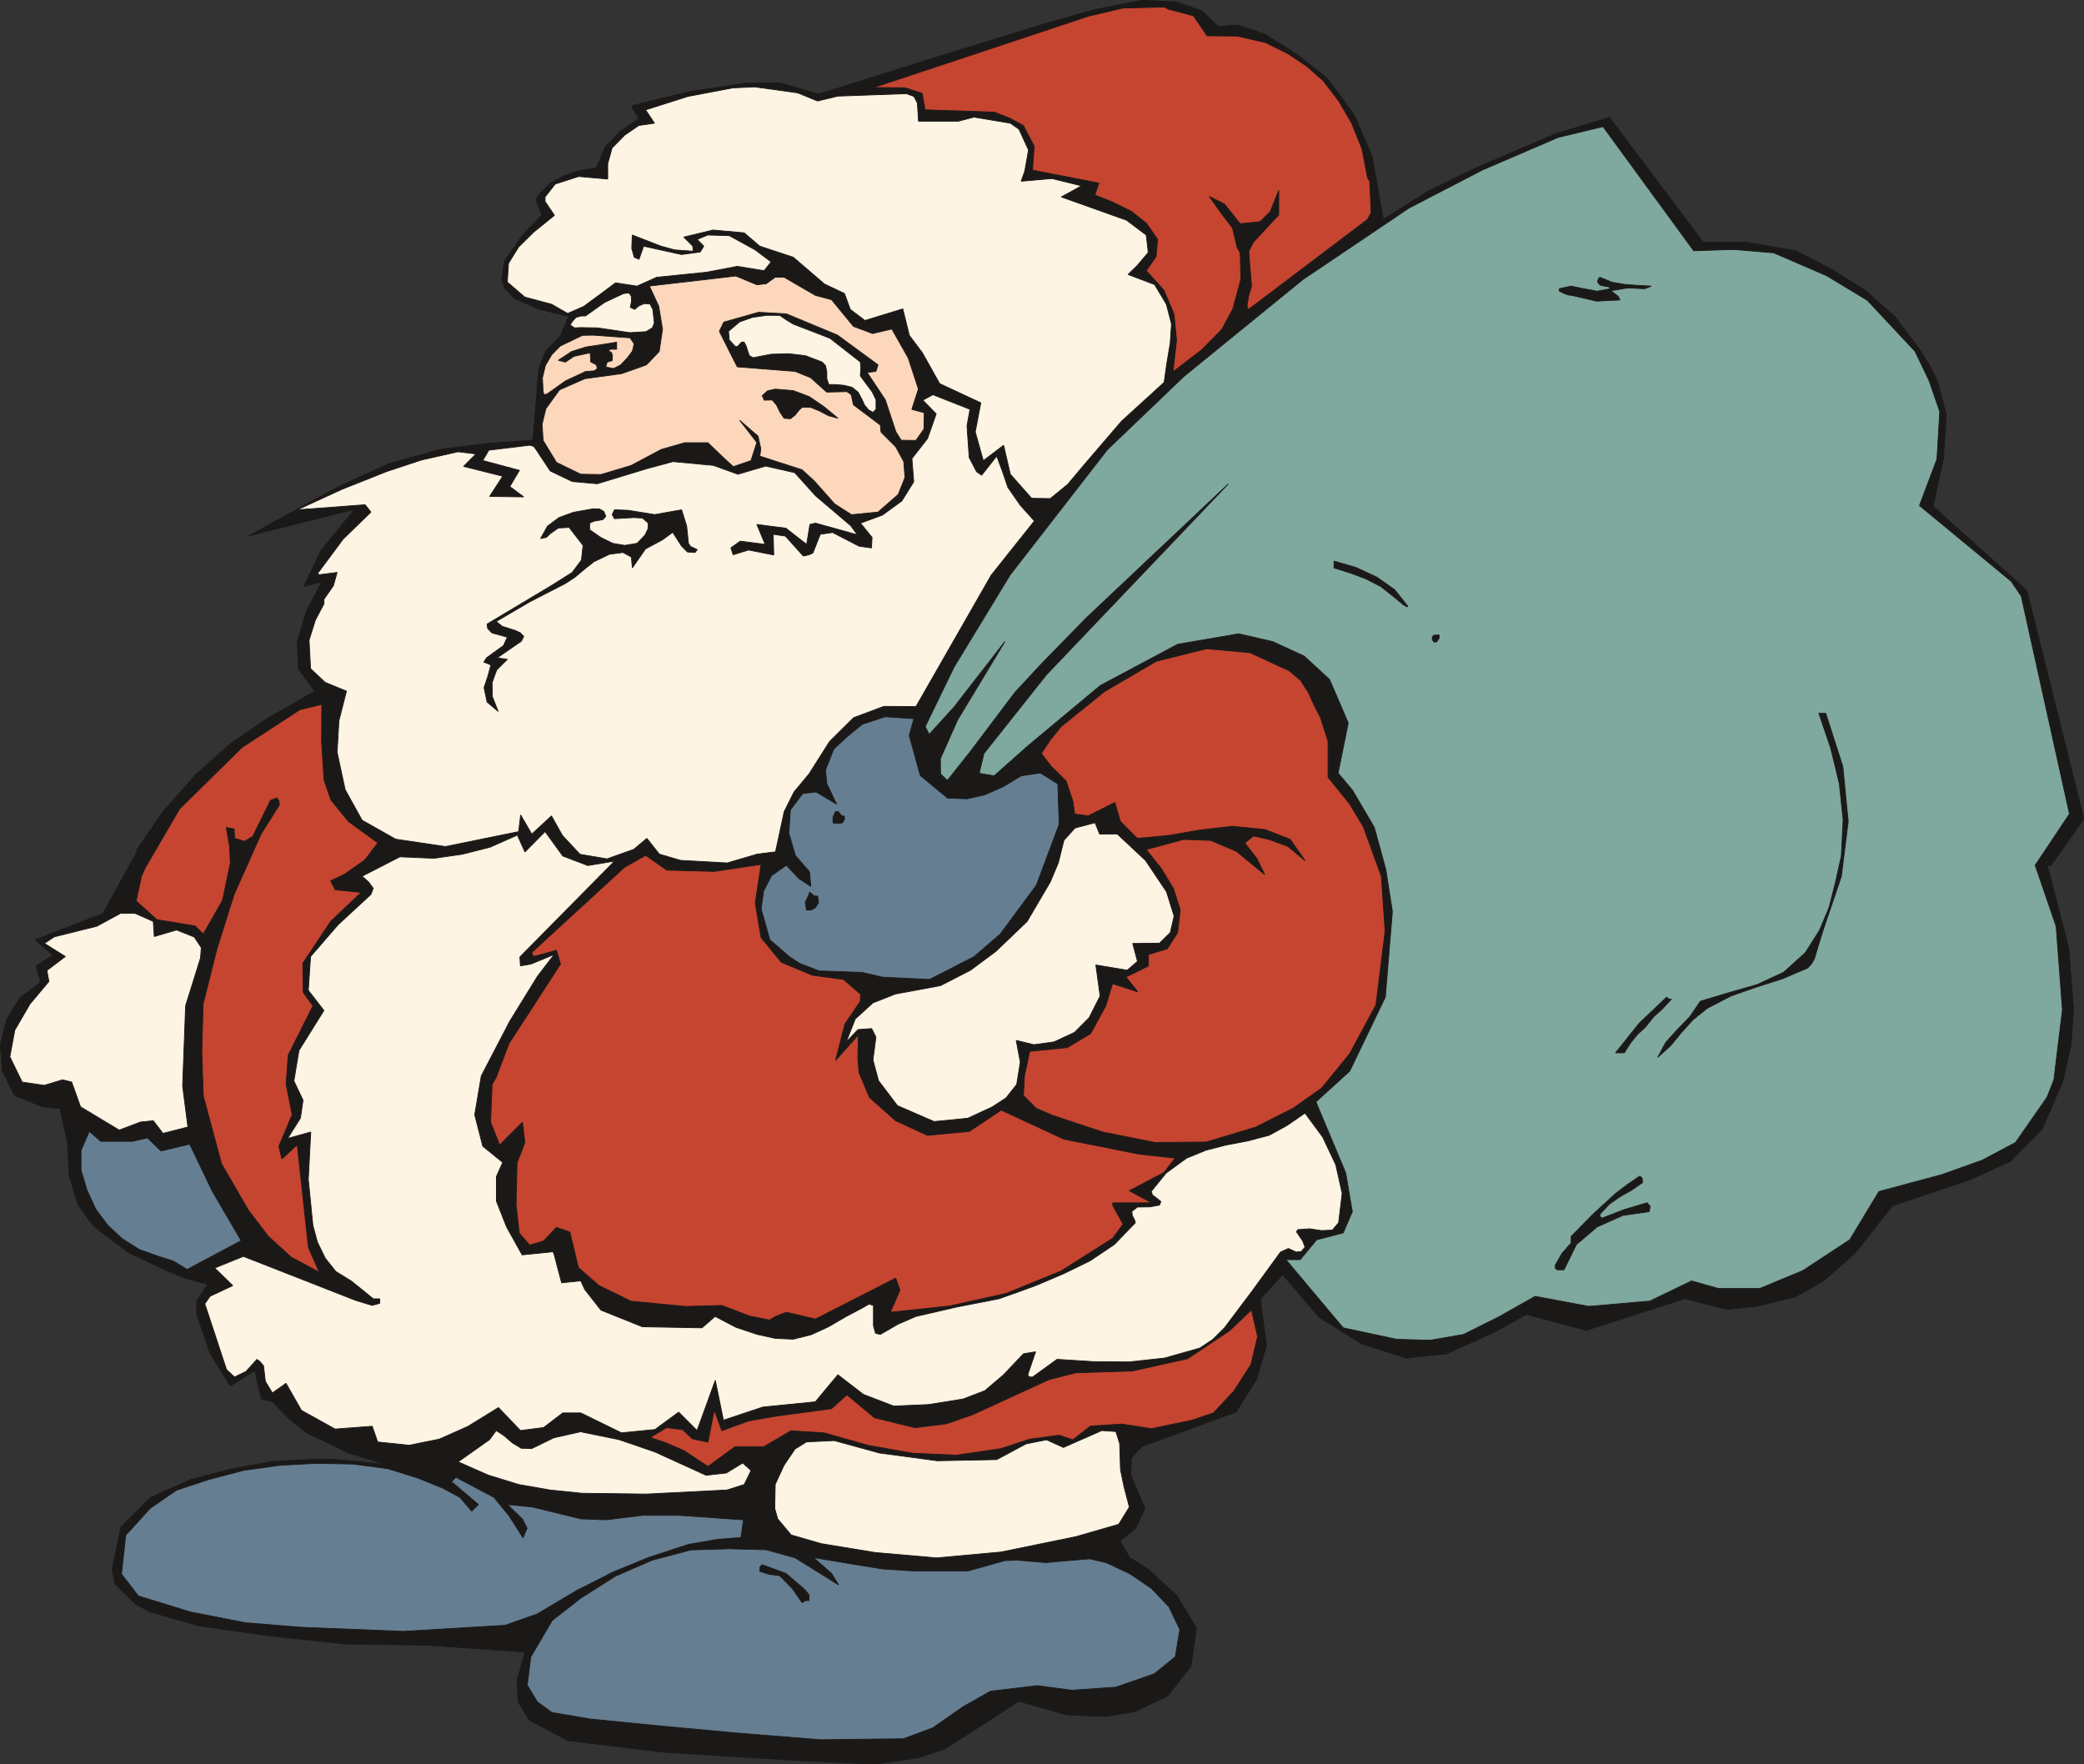 <svg xmlns="http://www.w3.org/2000/svg" version="1.2" width="792.302" height="670.753" viewBox="0 0 20963 17747" preserveAspectRatio="xMidYMid" fill-rule="evenodd" stroke-width="28.222" stroke-linejoin="round" xml:space="preserve"><rect x="0" y="0" width="20963" height="17747" fill="#333333" stroke="none"/><defs class="ClipPathGroup"><clipPath id="a" clipPathUnits="userSpaceOnUse"><path d="M0 0h20963v17747H0z"/></clipPath></defs><g class="SlideGroup"><g class="Slide" clip-path="url(#a)"><g class="Page"><g class="com.sun.star.drawing.PolyPolygonShape"><path class="BoundingBox" fill="none" d="M1363-1h19604v8712H1363z"/><path fill="#1B1918" d="m1638 8165 328-371 363-323 371-251 465-267-163-226-12-272 88-300 160-304-162 45-20-2 177-363 333-407-1067 267 889-488 521-239 533-147 473-58 444-31 33-377 26-335 68-180 155-163 77-190-298-74-246-107-94-99-36-91 31-186 175-254 201-208-59-157 26-46 117-120 139-73 160-54 165-25 87-208 152-160 189-127-66-107v-25l572-140 574-86 338-3 391 114 1333-419 973-299 472-133 473-93 345 15 257 91 165 158 198-16 279 97 310 196 313 246 272 371 177 414 112 632 455-287 487-236 790-338 542-165 943 1255h437l503 89 363 190 333 209 294 264 247 325 99 157 78 155 92 348-28 433-104 488 942 845 574 2299-333 468-19262-145 271-396Z"/><path fill="none" stroke="#1B1918" stroke-width="8" stroke-linejoin="bevel" d="m1638 8165 328-371 363-323 371-251 465-267-163-226-12-272 88-300 160-304-162 45-20-2 177-363 333-407-1067 267 889-488 521-239 533-147 473-58 444-31 33-377 26-335 68-180 155-163 77-190-298-74-246-107-94-99-36-91 31-186 175-254 201-208-59-157 26-46 117-120 139-73 160-54 165-25 87-208 152-160 189-127-66-107v-25l572-140 574-86 338-3 391 114 1333-419 973-299 472-133 473-93 345 15 257 91 165 158 198-16 279 97 310 196 313 246 272 371 177 414 112 632 455-287 487-236 790-338 542-165 943 1255h437l503 89 363 190 333 209 294 264 247 325 99 157 78 155 92 348-28 433-104 488 942 845 574 2299-333 468-19262-145 271-396Z"/></g><g class="com.sun.star.drawing.PolyPolygonShape"><path class="BoundingBox" fill="none" d="M-1 8558h20863v9192H-1z"/><path fill="#1B1918" d="m11416 17216-153 26-142 23-396-16-476-137-742 478-272 91-424 64-764-36-1369-84-968-117-384-205-114-183-10-219 79-284-988-69-813-12-750-79-734-104-487-140-140-74-211-205-30-150 89-427 294-292 404-183 424-109 389-71 373-21 270-2 508 51-374-115-206-101-218-102-175-142-165-170-112-28-66-287-247 157-203-330-134-391v-136l111-167-223-59-79-33-79-30-416-196-351-267-157-213-89-292-18-338-74-338-180-20-279-114-122-247-20-264 63-251 135-221 208-155-46-165 168-107-178-155 681-264 348-627 19206 119 221 851 48 609-23 369-86 373-204 470-320 328-421 190-767 257-366 467-325 287-287 163-381 94-310 31-417-108-993 319-604-160-310 173-490 223-407 43-447-142-429-267-368-430-224 244 61 471-99 338-208 330-945 345-107 115-5 175 142 335-91 196-160 129 99 168 180 114 290 264 200 331-55 386-237 299-327 155Z"/><path fill="none" stroke="#1B1918" stroke-width="8" stroke-linejoin="bevel" d="m11416 17216-153 26-142 23-396-16-476-137-742 478-272 91-424 64-764-36-1369-84-968-117-384-205-114-183-10-219 79-284-988-69-813-12-750-79-734-104-487-140-140-74-211-205-30-150 89-427 294-292 404-183 424-109 389-71 373-21 270-2 508 51-374-115-206-101-218-102-175-142-165-170-112-28-66-287-247 157-203-330-134-391v-136l111-167-223-59-79-33-79-30-416-196-351-267-157-213-89-292-18-338-74-338-180-20-279-114-122-247-20-264 63-251 135-221 208-155-46-165 168-107-178-155 681-264 348-627 19206 119 221 851 48 609-23 369-86 373-204 470-320 328-421 190-767 257-366 467-325 287-287 163-381 94-310 31-417-108-993 319-604-160-310 173-490 223-407 43-447-142-429-267-368-430-224 244 61 471-99 338-208 330-945 345-107 115-5 175 142 335-91 196-160 129 99 168 180 114 290 264 200 331-55 386-237 299-327 155Z"/></g><g class="com.sun.star.drawing.PolyPolygonShape"><path class="BoundingBox" fill="none" d="M5300 15574h6573v1930H5300z"/><path fill="#667E91" d="M9739 15801h-556l-307-20-301-49-394-66 183 160 71 115-437-272-292-81-373-10-384 12-386 102-370 160-351 223-287 224-216 367-35 284 101 168 145 106 381 66 676 67 789 73 856 69 837-10 295-110 305-213 274-155 470-56 350 46 442-31 386-134 211-170 46-276-109-228-178-186-216-147-239-112-167-38-440 38-292-25-119 5-369 104Z"/><path fill="none" stroke="#1B1918" stroke-width="8" stroke-linejoin="bevel" d="M9739 15801h-556l-307-20-301-49-394-66 183 160 71 115-437-272-292-81-373-10-384 12-386 102-370 160-351 223-287 224-216 367-35 284 101 168 145 106 381 66 676 67 789 73 856 69 837-10 295-110 305-213 274-155 470-56 350 46 442-31 386-134 211-170 46-276-109-228-178-186-216-147-239-112-167-38-440 38-292-25-119 5-369 104Z"/></g><g class="com.sun.star.drawing.PolyPolygonShape"><path class="BoundingBox" fill="none" d="M9303 1269h11519v12217H9303z"/><path fill="#7FA89E" d="m10475 6678 447-458 1434-1353-1830 1920-628 791-48 200 150 26 338-300 729-608 780-416 613-105 343 79 315 145 256 236 188 437-102 504 145 173 219 373 116 424 66 422-71 861-358 744-340 310 300 716 66 389-92 213-267 69-165 200h-144l576 686 536 115 338 10 338-59 360-180 359-203 538 101 615-53 421-203 267 76h419l433-180 472-310 293-485 632-170 406-145 336-178 317-455 69-175 86-706-63-838-211-615 345-516-485-2190-101-150-923-762 176-467 28-478-107-312-142-295-480-513-407-246-534-231-401-34-404 13-912-1249-452 109-760 327-741 384-1067 719-1195 973-772 739-976 1257-566 930-289 597 40 79 252-278 510-657-477 790-173 389 2 153 69 66 234-295 447-593 264-284Z"/><path fill="none" stroke="#1B1918" stroke-width="8" stroke-linejoin="bevel" d="m10475 6678 447-458 1434-1353-1830 1920-628 791-48 200 150 26 338-300 729-608 780-416 613-105 343 79 315 145 256 236 188 437-102 504 145 173 219 373 116 424 66 422-71 861-358 744-340 310 300 716 66 389-92 213-267 69-165 200h-144l576 686 536 115 338 10 338-59 360-180 359-203 538 101 615-53 421-203 267 76h419l433-180 472-310 293-485 632-170 406-145 336-178 317-455 69-175 86-706-63-838-211-615 345-516-485-2190-101-150-923-762 176-467 28-478-107-312-142-295-480-513-407-246-534-231-401-34-404 13-912-1249-452 109-760 327-741 384-1067 719-1195 973-772 739-976 1257-566 930-289 597 40 79 252-278 510-657-477 790-173 389 2 153 69 66 234-295 447-593 264-284Z"/></g><g class="com.sun.star.drawing.PolyPolygonShape"><path class="BoundingBox" fill="none" d="M7652 7205h3007v2653H7652z"/><path fill="#667E91" d="m9257 7800-111-401 47-170-288-20-231 76-152 124-135 125-84 213 15 138 97 203-206-122-134 16-125 165-15 233 66 226 142 163 13 147-122-81-124-132-148 104-81 155-25 180 88 311 196 170 107 69 193 74 431 15 206 48 474 23 447-229 264-228 363-491 229-612-13-407-175-110-193 28-183 110-183 81-180 41-196-8-274-227Z"/><path fill="none" stroke="#1B1918" stroke-width="8" stroke-linejoin="bevel" d="m9257 7800-111-401 47-170-288-20-231 76-152 124-135 125-84 213 15 138 97 203-206-122-134 16-125 165-15 233 66 226 142 163 13 147-122-81-124-132-148 104-81 155-25 180 88 311 196 170 107 69 193 74 431 15 206 48 474 23 447-229 264-228 363-491 229-612-13-407-175-110-193 28-183 110-183 81-180 41-196-8-274-227Z"/></g><g class="com.sun.star.drawing.PolyPolygonShape"><path class="BoundingBox" fill="none" d="M2986 3966h7424v4719H2986z"/><path fill="#FEF4E3" d="m8624 5379-66-91-353-300-211-234-292-66-279 82-247-89-406-38-270 73-493 150-251-23-221-106-143-216-23-31-40-12-412 50-61 104 369 99-97 163 140 104-343-5 132-203-394-99 125-125-181-22-368 83-353 117-447 178-449 206 683-51 58 74-279 271-257 346 15 13 181-23-38 134-94 135v46l-87 165-63 201 15 287 147 138 214 88-76 298-18 317 81 376 170 307 338 191 500 74 737-150 20-168 112 193 198-183 110 196 177 190 272 46 269-96 132-110 125 158 214 63 468 26 304-89 183-23 87-404 99-198 152-183 206-325 241-239 305-114 323 2 756-1321 435-546-142-158-125-180-56-165-56-150-152 193-51-36-74-142-22-318 30-167-373-147-102 55 135 138-87 248-157 201 18 234-120 193-195 142-221 81 117 143-6 106-124-17-267-138-124 18-74 188-38 18-58 13-181-201-122-18 5 208-254-50-154 48-23-69 94-68 251 33-84-201 292 38 209 163 33-201 56-13 421 117Z"/><path fill="none" stroke="#1B1918" stroke-width="8" stroke-linejoin="bevel" d="m8624 5379-66-91-353-300-211-234-292-66-279 82-247-89-406-38-270 73-493 150-251-23-221-106-143-216-23-31-40-12-412 50-61 104 369 99-97 163 140 104-343-5 132-203-394-99 125-125-181-22-368 83-353 117-447 178-449 206 683-51 58 74-279 271-257 346 15 13 181-23-38 134-94 135v46l-87 165-63 201 15 287 147 138 214 88-76 298-18 317 81 376 170 307 338 191 500 74 737-150 20-168 112 193 198-183 110 196 177 190 272 46 269-96 132-110 125 158 214 63 468 26 304-89 183-23 87-404 99-198 152-183 206-325 241-239 305-114 323 2 756-1321 435-546-142-158-125-180-56-165-56-150-152 193-51-36-74-142-22-318 30-167-373-147-102 55 135 138-87 248-157 201 18 234-120 193-195 142-221 81 117 143-6 106-124-17-267-138-124 18-74 188-38 18-58 13-181-201-122-18 5 208-254-50-154 48-23-69 94-68 251 33-84-201 292 38 209 163 33-201 56-13 421 117Z"/></g><g class="com.sun.star.drawing.PolyPolygonShape"><path class="BoundingBox" fill="none" d="M5449 2772h3853v2410H5449z"/><path fill="#FCD7BC" d="m8189 4836 206 232 170 109 267-26 203-177 68-171-12-160-81-149-148-148-7-71-270-203-23-103-43-30-203 5-162-145-155-63-582-46-59-114-122-244 45-92 349-99 280 16 513 213 409 300-21 66-89 10 183 275 107 323 53 84 148 2 81-114 3-165-125-33 66-205-102-312-165-292-193 46-193-72-221-269-162-43-315-183h-89l-92 66-93 10-211-88-870 101 94 203 38 231-33 224-129 135-249 88-371 51-254 112-137 189-38 155 10 165 134 221 244 119 203 3 305-91 302-161 237-68h233l140 135 115 106 178-61 59-183-173-223 185 160 28 127-10 74 424 137 122 111Z"/><path fill="none" stroke="#1B1918" stroke-width="8" stroke-linejoin="bevel" d="m8189 4836 206 232 170 109 267-26 203-177 68-171-12-160-81-149-148-148-7-71-270-203-23-103-43-30-203 5-162-145-155-63-582-46-59-114-122-244 45-92 349-99 280 16 513 213 409 300-21 66-89 10 183 275 107 323 53 84 148 2 81-114 3-165-125-33 66-205-102-312-165-292-193 46-193-72-221-269-162-43-315-183h-89l-92 66-93 10-211-88-870 101 94 203 38 231-33 224-129 135-249 88-371 51-254 112-137 189-38 155 10 165 134 221 244 119 203 3 305-91 302-161 237-68h233l140 135 115 106 178-61 59-183-173-223 185 160 28 127-10 74 424 137 122 111Z"/></g><g class="com.sun.star.drawing.PolyPolygonShape"><path class="BoundingBox" fill="none" d="M5452 3367h932v610h-932z"/><path fill="#FCD7BC" d="m6379 3459-41-61-373-27-106 2-223 107-87 89-63 107-30 125 7 139 10 31 33-10 183-130 201-94 90-7 28-23-8-37-58-30-5-92-164 36-86 58-71-18 134-88 145-46 153-23 155-25v71h-63l-21 12 33 23 8 28-2 51-51 15-13 50 79 15 71-37 63-66 54-71 18-74Z"/><path fill="none" stroke="#1B1918" stroke-width="8" stroke-linejoin="bevel" d="m6379 3459-41-61-373-27-106 2-223 107-87 89-63 107-30 125 7 139 10 31 33-10 183-130 201-94 90-7 28-23-8-37-58-30-5-92-164 36-86 58-71-18 134-88 145-46 153-23 155-25v71h-63l-21 12 33 23 8 28-2 51-51 15-13 50 79 15 71-37 63-66 54-71 18-74Z"/></g><g class="com.sun.star.drawing.PolyPolygonShape"><path class="BoundingBox" fill="none" d="M7662 3910h772v307h-772z"/><path fill="#1B1918" d="m8068 4097-33 31-38 48-46 36-64-5-41-61-36-74-43-49-81 2-10-30-10-13 55-51 77-17 181 15 162 61 149 102 139 115-96-26-91-48-88-36h-86Z"/><path fill="none" stroke="#1B1918" stroke-width="8" stroke-linejoin="bevel" d="m8068 4097-33 31-38 48-46 36-64-5-41-61-36-74-43-49-81 2-10-30-10-13 55-51 77-17 181 15 162 61 149 102 139 115-96-26-91-48-88-36h-86Z"/></g><g class="com.sun.star.drawing.PolyPolygonShape"><path class="BoundingBox" fill="none" d="M4863 5113h2156v2048H4863z"/><path fill="#1B1918" d="m6915 5552-59-59-89-139-104 76-170 91-132 191-10-109-84-46-137 18-158 76-95 76-94 79-96 63-356 183-340 199 61 49 135 43 48 23 33 35-23 48-244 168 102 15-107 107-46 127 3 142 58 148-111-94-31-145 38-114 31-115-71-28 27-43 171-124 38-84-155-43-43-46-5-43 652-390 204-129 93-125 16-147-140-181-109 6-79 55-41 39-58 12 69-124 116-87 145-53 199-35 64 2 43 25 20 49-30 33-89 15-44 20v66l113 79 119 58 122 21 124-21 79-83 30-61 3-59-58-51-82-5-200 11-23-41 23-48 137 5 267 43 271-48 51 162 18 175 20 31 69 33-23 28-76-5Z"/><path fill="none" stroke="#1B1918" stroke-width="8" stroke-linejoin="bevel" d="m6915 5552-59-59-89-139-104 76-170 91-132 191-10-109-84-46-137 18-158 76-95 76-94 79-96 63-356 183-340 199 61 49 135 43 48 23 33 35-23 48-244 168 102 15-107 107-46 127 3 142 58 148-111-94-31-145 38-114 31-115-71-28 27-43 171-124 38-84-155-43-43-46-5-43 652-390 204-129 93-125 16-147-140-181-109 6-79 55-41 39-58 12 69-124 116-87 145-53 199-35 64 2 43 25 20 49-30 33-89 15-44 20v66l113 79 119 58 122 21 124-21 79-83 30-61 3-59-58-51-82-5-200 11-23-41 23-48 137 5 267 43 271-48 51 162 18 175 20 31 69 33-23 28-76-5Z"/></g><g class="com.sun.star.drawing.PolyPolygonShape"><path class="BoundingBox" fill="none" d="M8375 8160h125v127h-125z"/><path fill="#1B1918" d="m8473 8277-44 5-50-5v-57l25-56h28l19 22 17 22h26v35l-21 34Z"/><path fill="none" stroke="#1B1918" stroke-width="8" stroke-linejoin="bevel" d="m8473 8277-44 5-50-5v-57l25-56h28l19 22 17 22h26v35l-21 34Z"/></g><g class="com.sun.star.drawing.PolyPolygonShape"><path class="BoundingBox" fill="none" d="M8095 8970h143v188h-143z"/><path fill="#1B1918" d="m8202 9130-42 23h-48l-12-77 38-80 5-22 24 17 22 21 36 2 8 67-31 49Z"/><path fill="none" stroke="#1B1918" stroke-width="8" stroke-linejoin="bevel" d="m8202 9130-42 23h-48l-12-77 38-80 5-22 24 17 22 21 36 2 8 67-31 49Z"/></g><g class="com.sun.star.drawing.PolyPolygonShape"><path class="BoundingBox" fill="none" d="M15678 2785h937v249h-937z"/><path fill="#1B1918" d="m16544 2904-171-8-170 28 74 57 18 36-235 12-239-56-46-6-53-20-40-23 5-20 116-26 127 26 135 25 138-25-25-21-39-5-43-10-26-31 8-33 15-15 123 50 127 22 132 10 135 7-33 13-33 13Z"/><path fill="none" stroke="#1B1918" stroke-width="8" stroke-linejoin="bevel" d="m16544 2904-171-8-170 28 74 57 18 36-235 12-239-56-46-6-53-20-40-23 5-20 116-26 127 26 135 25 138-25-25-21-39-5-43-10-26-31 8-33 15-15 123 50 127 22 132 10 135 7-33 13-33 13Z"/></g><g class="com.sun.star.drawing.PolyPolygonShape"><path class="BoundingBox" fill="none" d="M14403 6384h79v79h-79z"/><path fill="#1B1918" d="m14451 6456-26 2-18-24 2-31 19-15h49l-2 34-24 34Z"/><path fill="none" stroke="#1B1918" stroke-width="8" stroke-linejoin="bevel" d="m14451 6456-26 2-18-24 2-31 19-15h49l-2 34-24 34Z"/></g><g class="com.sun.star.drawing.PolyPolygonShape"><path class="BoundingBox" fill="none" d="M13415 5640h749v471h-749z"/><path fill="#1B1918" d="m14024 6006-132-105-153-79-155-58-165-52v-68l218 63 212 98 180 127 130 163-3 10-38-20-48-41-46-38Z"/><path fill="none" stroke="#1B1918" stroke-width="8" stroke-linejoin="bevel" d="m14024 6006-132-105-153-79-155-58-165-52v-68l218 63 212 98 180 127 130 163-3 10-38-20-48-41-46-38Z"/></g><g class="com.sun.star.drawing.PolyPolygonShape"><path class="BoundingBox" fill="none" d="M16247 10023h571v572h-571z"/><path fill="#1B1918" d="m16633 10228-79 100-80 74-71 86-64 102h-88l238-298 278-264 15 20 31 2-92 99-88 79Z"/><path fill="none" stroke="#1B1918" stroke-width="8" stroke-linejoin="bevel" d="m16633 10228-79 100-80 74-71 86-64 102h-88l238-298 278-264 15 20 31 2-92 99-88 79Z"/></g><g class="com.sun.star.drawing.PolyPolygonShape"><path class="BoundingBox" fill="none" d="M16670 7171h1926v3470h-1926z"/><path fill="#1B1918" d="m17172 10142-142 115-117 129-111 135-127 114 81-150 117-129 127-132 104-153 279-84 293-84 267-124 218-198 143-226 96-231 64-253 58-261 18-364-38-363-87-358-119-350h69l172 535 54 552-69 553-183 540-43 137-46 155-25 43-41 46-256 109-262 84-255 89-239 124Z"/><path fill="none" stroke="#1B1918" stroke-width="8" stroke-linejoin="bevel" d="m17172 10142-142 115-117 129-111 135-127 114 81-150 117-129 127-132 104-153 279-84 293-84 267-124 218-198 143-226 96-231 64-253 58-261 18-364-38-363-87-358-119-350h69l172 535 54 552-69 553-183 540-43 137-46 155-25 43-41 46-256 109-262 84-255 89-239 124Z"/></g><g class="com.sun.star.drawing.PolyPolygonShape"><path class="BoundingBox" fill="none" d="M15640 11825h963v952h-963z"/><path fill="#1B1918" d="m16252 12004 128-97 116-78 23 22 3 44-109 76-113 63-109 76-97 102v25l20 16 226-87 228-68 30 35-8 54-265 38-259 115-209 178-125 254h-68l-18-13-2-33 68-119 92-104v-66l221-225 227-208Z"/><path fill="none" stroke="#1B1918" stroke-width="8" stroke-linejoin="bevel" d="m16252 12004 128-97 116-78 23 22 3 44-109 76-113 63-109 76-97 102v25l20 16 226-87 228-68 30 35-8 54-265 38-259 115-209 178-125 254h-68l-18-13-2-33 68-119 92-104v-66l221-225 227-208Z"/></g><g class="com.sun.star.drawing.PolyPolygonShape"><path class="BoundingBox" fill="none" d="M7638 15734h506v392h-506z"/><path fill="#1B1918" d="m8093 15987 43 51 3 61h-36l-35 21-99-143-126-128-109-15-91-28v-41l22-27 240 88 188 161Z"/><path fill="none" stroke="#1B1918" stroke-width="8" stroke-linejoin="bevel" d="m8093 15987 43 51 3 61h-36l-35 21-99-143-126-128-109-15-91-28v-41l22-27 240 88 188 161Z"/></g><g class="com.sun.star.drawing.PolyPolygonShape"><path class="BoundingBox" fill="none" d="M5731 2942h856v409h-856z"/><path fill="#FEF4E3" d="m6539 3058-56-5-56 23-43 36-44-21 13-62-3-50-23-33-56 7-190 89-192 136h-45l-51 15-38 43-20 34 45 28 64-3 166 3 325 48 163-10 64-38 20-48-15-138-28-54Z"/><path fill="none" stroke="#1B1918" stroke-width="8" stroke-linejoin="bevel" d="m6539 3058-56-5-56 23-43 36-44-21 13-62-3-50-23-33-56 7-190 89-192 136h-45l-51 15-38 43-20 34 45 28 64-3 166 3 325 48 163-10 64-38 20-48-15-138-28-54Z"/></g><g class="com.sun.star.drawing.PolyPolygonShape"><path class="BoundingBox" fill="none" d="M7324 3168h1493v985H7324z"/><path fill="#FEF4E3" d="m8405 3868 87 8 79 20 61 49 43 81 20 46 41 50 45 26 31-31v-96l-38-79-61-81-59-81 5-77-5-62-304-238-370-143-71-43-66-45h-137l-137 20-130 46-111 94 7 86 61 68h23l20-22 21-23h25l23 45 15 51 15 41 38 20 181-35 178-5 168 20 165 63 36 37 13 63v69l20 58h68Z"/><path fill="none" stroke="#1B1918" stroke-width="8" stroke-linejoin="bevel" d="m8405 3868 87 8 79 20 61 49 43 81 20 46 41 50 45 26 31-31v-96l-38-79-61-81-59-81 5-77-5-62-304-238-370-143-71-43-66-45h-137l-137 20-130 46-111 94 7 86 61 68h23l20-22 21-23h25l23 45 15 51 15 41 38 20 181-35 178-5 168 20 165 63 36 37 13 63v69l20 58h68Z"/></g><g class="com.sun.star.drawing.PolyPolygonShape"><path class="BoundingBox" fill="none" d="M8781 67h5017v3678H8781z"/><path fill="#C64530" d="m12777 2129 86-213v246l-254 272-48 94 28 351-31 104-15 99 15 31 1197-905 38-69-15-315-21-35-58-295-102-254-132-226-157-204-165-145-188-125-224-111-284-66-305-3-137-201-249-66-46-22-414 10-344 81-2166 719 317 2 173 56 30 166 694 23 157 61 137 74 109 208-17 241 668 130-41 119 183 74 184 91 152 120 112 162-15 173-99 142 178 197 101 239 26 261-36 320 289-221 204-208 109-203 81-298-7-267-31-56-13-53-33-140-111-145-122-172 152 76 158 198 200-21 102-101Z"/><path fill="none" stroke="#1B1918" stroke-width="8" stroke-linejoin="bevel" d="m12777 2129 86-213v246l-254 272-48 94 28 351-31 104-15 99 15 31 1197-905 38-69-15-315-21-35-58-295-102-254-132-226-157-204-165-145-188-125-224-111-284-66-305-3-137-201-249-66-46-22-414 10-344 81-2166 719 317 2 173 56 30 166 694 23 157 61 137 74 109 208-17 241 668 130-41 119 183 74 184 91 152 120 112 162-15 173-99 142 178 197 101 239 26 261-36 320 289-221 204-208 109-203 81-298-7-267-31-56-13-53-33-140-111-145-122-172 152 76 158 198 200-21 102-101Z"/></g><g class="com.sun.star.drawing.PolyPolygonShape"><path class="BoundingBox" fill="none" d="M5099 870h6690v4150H5099z"/><path fill="#FEF4E3" d="m11332 2215-656-234 203-112-297-73-310 27 36-101 38-213-96-209-87-61-366-61-157 41h-401l-11-183-35-66-76-28-690 25-203 49-200-82-432-60-221 10-452 86-425 135 89 134-157 23-142 97-127 129-44 158v155l-292-26-236 76-102 130v46l94 139-208 168-152 150-102 165-12 188 175 151 272 73 160 92 162-71 183-135 137-102 216 33 198-89 503-51 307-59 270 44 71-89-163-122-259-142-216-6-106 44 66 68-36 59-188 25-381-84-46 132-48-20-25-89 5-135 287 112 140 38 185 13-3-51-91-91 295-71 312 28 157 134 338 112 313 269 201 95 59 160 147 112 381-117 66 267 130 173 175 312 414 193-56 292 81 290 204-155 68 292 214 241 188 3 175-143 162-193 379-442 429-391 28-198 33-195 13-193-51-199-119-199-267-101 94-92 109-129-20-176-198-149Z"/><path fill="none" stroke="#1B1918" stroke-width="8" stroke-linejoin="bevel" d="m11332 2215-656-234 203-112-297-73-310 27 36-101 38-213-96-209-87-61-366-61-157 41h-401l-11-183-35-66-76-28-690 25-203 49-200-82-432-60-221 10-452 86-425 135 89 134-157 23-142 97-127 129-44 158v155l-292-26-236 76-102 130v46l94 139-208 168-152 150-102 165-12 188 175 151 272 73 160 92 162-71 183-135 137-102 216 33 198-89 503-51 307-59 270 44 71-89-163-122-259-142-216-6-106 44 66 68-36 59-188 25-381-84-46 132-48-20-25-89 5-135 287 112 140 38 185 13-3-51-91-91 295-71 312 28 157 134 338 112 313 269 201 95 59 160 147 112 381-117 66 267 130 173 175 312 414 193-56 292 81 290 204-155 68 292 214 241 188 3 175-143 162-193 379-442 429-391 28-198 33-195 13-193-51-199-119-199-267-101 94-92 109-129-20-176-198-149Z"/></g><g class="com.sun.star.drawing.PolyPolygonShape"><path class="BoundingBox" fill="none" d="M1365 7080h2441v5722H1365z"/><path fill="#C64530" d="m1462 8727-38 84-55 251 208 188 386 64 82 81 193-338 79-376-8-170-33-188 79 15 5 94 99 31 84-51 178-361 63-25 21 28 5 43-183 290-272 609-173 549-139 554-13 481 15 444 183 681 272 470 200 261 229 209 283 152-110-251-112-1032-155 143-30-127 134-318-61-307 21-292 249-496-97-134-5-293 280-422 308-292-262-26-46-91 140-66 203-142 132-173-297-216-175-216-69-198-25-386 2-378-222 55-581 379-629 620-343 589Z"/><path fill="none" stroke="#1B1918" stroke-width="8" stroke-linejoin="bevel" d="m1462 8727-38 84-55 251 208 188 386 64 82 81 193-338 79-376-8-170-33-188 79 15 5 94 99 31 84-51 178-361 63-25 21 28 5 43-183 290-272 609-173 549-139 554-13 481 15 444 183 681 272 470 200 261 229 209 283 152-110-251-112-1032-155 143-30-127 134-318-61-307 21-292 249-496-97-134-5-293 280-422 308-292-262-26-46-91 140-66 203-142 132-173-297-216-175-216-69-198-25-386 2-378-222 55-581 379-629 620-343 589Z"/></g><g class="com.sun.star.drawing.PolyPolygonShape"><path class="BoundingBox" fill="none" d="M95 9183h1935v2222H95z"/><path fill="#FEF4E3" d="m1212 9187-237 129-429 107-100 66 211 132-185 140 20 111-190 226-153 263-50 269 124 254 221 33 185-56 92 23 89 249 389 234 214-81 129-13 97 127 251-64-53-411 30-809 150-480 8-104-71-107-178-71-224 66-10-152-183-81h-147Z"/><path fill="none" stroke="#1B1918" stroke-width="8" stroke-linejoin="bevel" d="m1212 9187-237 129-429 107-100 66 211 132-185 140 20 111-190 226-153 263-50 269 124 254 221 33 185-56 92 23 89 249 389 234 214-81 129-13 97 127 251-64-53-411 30-809 150-480 8-104-71-107-178-71-224 66-10-152-183-81h-147Z"/></g><g class="com.sun.star.drawing.PolyPolygonShape"><path class="BoundingBox" fill="none" d="M811 11375h1620v1399H811z"/><path fill="#667E91" d="m1620 11577-137-132-150 35h-320l-115-101-83 193v198l60 200 89 194 120 160 145 135 172 109 193 69 151 48 137 84 544-290-290-496-228-475-288 69Z"/><path fill="none" stroke="#1B1918" stroke-width="8" stroke-linejoin="bevel" d="m1620 11577-137-132-150 35h-320l-115-101-83 193v198l60 200 89 194 120 160 145 135 172 109 193 69 151 48 137 84 544-290-290-496-228-475-288 69Z"/></g><g class="com.sun.star.drawing.PolyPolygonShape"><path class="BoundingBox" fill="none" d="M2056 8360h11450v6182H2056z"/><path fill="#FEF4E3" d="m2278 13775 81 76 115-56 111-122 31 23 35 43 18 155 71 117 137-97 155 272 338 188 374-28 55 158 315 33 303-61 287-127 310-191 221 231 233-30 193-147h181l409 200 337-33 239-175 185 185 183-505 82 401 396-132 529-53 226-272 257 198 305 117 348-15 350-56 219-84 188-160 200-211 122-20-79 231 16 23h33l246-178 366 23 360 3 356-39 356-101 129-87 117-116 279-371 285-391 79-36 78 36 51-5 38-44-23-63-35-51-28-41 15-22 117-8 122 18 107-5 63-74 36-295-64-287-132-280-178-241-180 124-180 99-216 57-216 41-206 53-193 79-206 150-150 185 13 36 46 35 38 31-13 35-94 18-129 2-56 44 5 43 23 43 7 28-210 218-242 163-266 130-272 116-193 71-191 67-416 81-417 96-178 77-180 104-48-11-21-76v-205l-45-13-66 38-168 89-173 101-172 79-181 46-183-8-181-40-213-71-211-110-132 115-600-11-416-167-163-208-40-87-193 20-77-292-12-22-28 5-280 28-157-282-102-259v-247l64-142-201-163-81-316 66-391 287-551 279-452 168-219-234 97-106 18-6-89 953-965-269 45-252-96-178-246-203 205-76-170-274 122-280 71-284 41-343-15-381 195 66 59 46 63-23 61-330 305-277 320-23 340 157 203-251 402-51 307 92 193-26 180-129 205 233-65-25 476 46 462 45 168 79 163 107 134 152 94 102 81 122 100h66v45l-76 21-163-49-1133-444-289 117 182 177-228 107-53 76 218 661Z"/><path fill="none" stroke="#1B1918" stroke-width="8" stroke-linejoin="bevel" d="m2278 13775 81 76 115-56 111-122 31 23 35 43 18 155 71 117 137-97 155 272 338 188 374-28 55 158 315 33 303-61 287-127 310-191 221 231 233-30 193-147h181l409 200 337-33 239-175 185 185 183-505 82 401 396-132 529-53 226-272 257 198 305 117 348-15 350-56 219-84 188-160 200-211 122-20-79 231 16 23h33l246-178 366 23 360 3 356-39 356-101 129-87 117-116 279-371 285-391 79-36 78 36 51-5 38-44-23-63-35-51-28-41 15-22 117-8 122 18 107-5 63-74 36-295-64-287-132-280-178-241-180 124-180 99-216 57-216 41-206 53-193 79-206 150-150 185 13 36 46 35 38 31-13 35-94 18-129 2-56 44 5 43 23 43 7 28-210 218-242 163-266 130-272 116-193 71-191 67-416 81-417 96-178 77-180 104-48-11-21-76v-205l-45-13-66 38-168 89-173 101-172 79-181 46-183-8-181-40-213-71-211-110-132 115-600-11-416-167-163-208-40-87-193 20-77-292-12-22-28 5-280 28-157-282-102-259v-247l64-142-201-163-81-316 66-391 287-551 279-452 168-219-234 97-106 18-6-89 953-965-269 45-252-96-178-246-203 205-76-170-274 122-280 71-284 41-343-15-381 195 66 59 46 63-23 61-330 305-277 320-23 340 157 203-251 402-51 307 92 193-26 180-129 205 233-65-25 476 46 462 45 168 79 163 107 134 152 94 102 81 122 100h66v45l-76 21-163-49-1133-444-289 117 182 177-228 107-53 76 218 661Z"/></g><g fill="none" class="com.sun.star.drawing.PolyPolygonShape"><path class="BoundingBox" d="M2084 13298h58v109h-58z"/><path stroke="#1B1918" stroke-width="8" stroke-linejoin="bevel" d="m2088 13302 49 100"/></g><g class="com.sun.star.drawing.PolyPolygonShape"><path class="BoundingBox" fill="none" d="M10291 6521h3648v4976h-3648z"/><path fill="#C64530" d="m10724 7856 68 204 18 127 135 20 269-135 56 191 170 170 318-30 312-54 324-38 330 33 254 99 150 214-176-145-190-69-153-35-88 71 121 155 79 162-284-233-259-110-271-10-378 102 152 190 122 201 69 216-26 228-104 163-190 58v115l-226 111 119 150-254-83-68 223-153 280-234 140-378 38-53 247-10 198 126 127 168 73 508 168 521 104 516-5 498-150 376-190 287-203 282-346 264-491 92-742-38-551-181-498-139-231-216-267v-361l-76-239-64-125-58-127-77-121-114-97-396-183-437-40-506 126-521 305-435 351-109 134-91 138 99 129 150 148Z"/><path fill="none" stroke="#1B1918" stroke-width="8" stroke-linejoin="bevel" d="m10724 7856 68 204 18 127 135 20 269-135 56 191 170 170 318-30 312-54 324-38 330 33 254 99 150 214-176-145-190-69-153-35-88 71 121 155 79 162-284-233-259-110-271-10-378 102 152 190 122 201 69 216-26 228-104 163-190 58v115l-226 111 119 150-254-83-68 223-153 280-234 140-378 38-53 247-10 198 126 127 168 73 508 168 521 104 516-5 498-150 376-190 287-203 282-346 264-491 92-742-38-551-181-498-139-231-216-267v-361l-76-239-64-125-58-127-77-121-114-97-396-183-437-40-506 126-521 305-435 351-109 134-91 138 99 129 150 148Z"/></g><g class="com.sun.star.drawing.PolyPolygonShape"><path class="BoundingBox" fill="none" d="M8508 8271h3307v3015H8508z"/><path fill="#FEF4E3" d="m11523 8655-284-266h-178l-46-114-201 53-112 124-56 226-81 193-234 398-312 299-257 191-302 155-453 84-226 89-178 162-91 231 119-124 137-10 43 86-30 230 56 208 190 251 369 160 338-33 247-114 139-91 107-135 36-224-41-219 178 43 203-28 206-96 147-148 110-218-43-312 315 53 104-89-48-180 269-3 109-107 38-165-76-245-211-315Z"/><path fill="none" stroke="#1B1918" stroke-width="8" stroke-linejoin="bevel" d="m11523 8655-284-266h-178l-46-114-201 53-112 124-56 226-81 193-234 398-312 299-257 191-302 155-453 84-226 89-178 162-91 231 119-124 137-10 43 86-30 230 56 208 190 251 369 160 338-33 247-114 139-91 107-135 36-224-41-219 178 43 203-28 206-96 147-148 110-218-43-312 315 53 104-89-48-180 269-3 109-107 38-165-76-245-211-315Z"/></g><g class="com.sun.star.drawing.PolyPolygonShape"><path class="BoundingBox" fill="none" d="M4931 8598h6896v4685H4931z"/><path fill="#C64530" d="m10702 11458-631-292-320 214-421 40-320-147-264-234-105-251-12-147 5-232-229 257 94-366 155-228 3-72-173-149-310-41-315-131-203-248-59-348 59-389-473 71-475-13-214-149-213 121-932 856 10 28 12 13 226-63 41 139-518 799-130 343-40 68-15 381 91 229 229-229 25 203-79 206-10 425 33 282 104 120 142-43 127-135 135 46 86 358 206 180 323 158 547 53 368-10 277 106 203 41 56-35 112-44 292 69 808-412 43 120-97 223 597-63 570-127 549-224 521-330 104-142-104-188v-26h393l-226-122 348-183 114-145-368-41-752-150Z"/><path fill="none" stroke="#1B1918" stroke-width="8" stroke-linejoin="bevel" d="m10702 11458-631-292-320 214-421 40-320-147-264-234-105-251-12-147 5-232-229 257 94-366 155-228 3-72-173-149-310-41-315-131-203-248-59-348 59-389-473 71-475-13-214-149-213 121-932 856 10 28 12 13 226-63 41 139-518 799-130 343-40 68-15 381 91 229 229-229 25 203-79 206-10 425 33 282 104 120 142-43 127-135 135 46 86 358 206 180 323 158 547 53 368-10 277 106 203 41 56-35 112-44 292 69 808-412 43 120-97 223 597-63 570-127 549-224 521-330 104-142-104-188v-26h393l-226-122 348-183 114-145-368-41-752-150Z"/></g><g class="com.sun.star.drawing.PolyPolygonShape"><path class="BoundingBox" fill="none" d="M6536 13171h6119v1585H6536z"/><path fill="#C64530" d="m10551 13877-769 353-262 91-315 39-409-100-277-231-155 140-565 76-271 48-267 98-76-210-64 324-157-33-97-92-162-20-165 99 160 54 180 78 241 160 274-200h290l272-160 336 22 440 125 444 79 442 20 450-66 284-94 300-41 139 46 178-138 314-20 297 46 411-85 214-73 205-219 173-269 66-280-61-269-221 210-421 281-557 124-570 18-269 69Z"/><path fill="none" stroke="#1B1918" stroke-width="8" stroke-linejoin="bevel" d="m10551 13877-769 353-262 91-315 39-409-100-277-231-155 140-565 76-271 48-267 98-76-210-64 324-157-33-97-92-162-20-165 99 160 54 180 78 241 160 274-200h290l272-160 336 22 440 125 444 79 442 20 450-66 284-94 300-41 139 46 178-138 314-20 297 46 411-85 214-73 205-219 173-269 66-280-61-269-221 210-421 281-557 124-570 18-269 69Z"/></g><g class="com.sun.star.drawing.PolyPolygonShape"><path class="BoundingBox" fill="none" d="M7789 14385h3576v1290H7789z"/><path fill="#FEF4E3" d="m11271 14782-8-261-38-122-142-10-386 170-170-77-206 41-295 158-598 12-581-78-455-125-279 13-115 71-112 165-88 191-5 242 30 106 135 161 304 88 541 89 618 54 648-59 755-155 429-124 107-173-54-207-35-170Z"/><path fill="none" stroke="#1B1918" stroke-width="8" stroke-linejoin="bevel" d="m11271 14782-8-261-38-122-142-10-386 170-170-77-206 41-295 158-598 12-581-78-455-125-279 13-115 71-112 165-88 191-5 242 30 106 135 161 304 88 541 89 618 54 648-59 755-155 429-124 107-173-54-207-35-170Z"/></g><g class="com.sun.star.drawing.PolyPolygonShape"><path class="BoundingBox" fill="none" d="M4604 14385h2956v648H4604z"/><path fill="#FEF4E3" d="m7314 14987 172-55 69-141-84-76-165 101-203 23-518-236-359-123-387-79-269 61-221 108-106-3-89-54-82-71-81-53-66 91-317 224 302 133 307 95 315 55 320 33 651 8 811-41Z"/><path fill="none" stroke="#1B1918" stroke-width="8" stroke-linejoin="bevel" d="m7314 14987 172-55 69-141-84-76-165 101-203 23-518-236-359-123-387-79-269 61-221 108-106-3-89-54-82-71-81-53-66 91-317 224 302 133 307 95 315 55 320 33 651 8 811-41Z"/></g><g class="com.sun.star.drawing.PolyPolygonShape"><path class="BoundingBox" fill="none" d="M1217 14715h6267v1699H1217z"/><path fill="#667E91" d="m5843 15277-488-119-251-25 152 147 46 91-41 97-140-221-152-186-384-203-43 46 270 229-67 66-119-138-175-94-250-101-302-94-346-46-373-7-368 20-364 51-355 94-320 106-264 183-244 269-43 390 170 221 520 160 554 109 567 46 1023 41 1025-61 325-115 391-233 371-188 353-145 404-133 297-51 231-18 26-178-646-45h-370l-369 45-251-10Z"/><path fill="none" stroke="#1B1918" stroke-width="8" stroke-linejoin="bevel" d="m5843 15277-488-119-251-25 152 147 46 91-41 97-140-221-152-186-384-203-43 46 270 229-67 66-119-138-175-94-250-101-302-94-346-46-373-7-368 20-364 51-355 94-320 106-264 183-244 269-43 390 170 221 520 160 554 109 567 46 1023 41 1025-61 325-115 391-233 371-188 353-145 404-133 297-51 231-18 26-178-646-45h-370l-369 45-251-10Z"/></g></g></g></g></svg>
